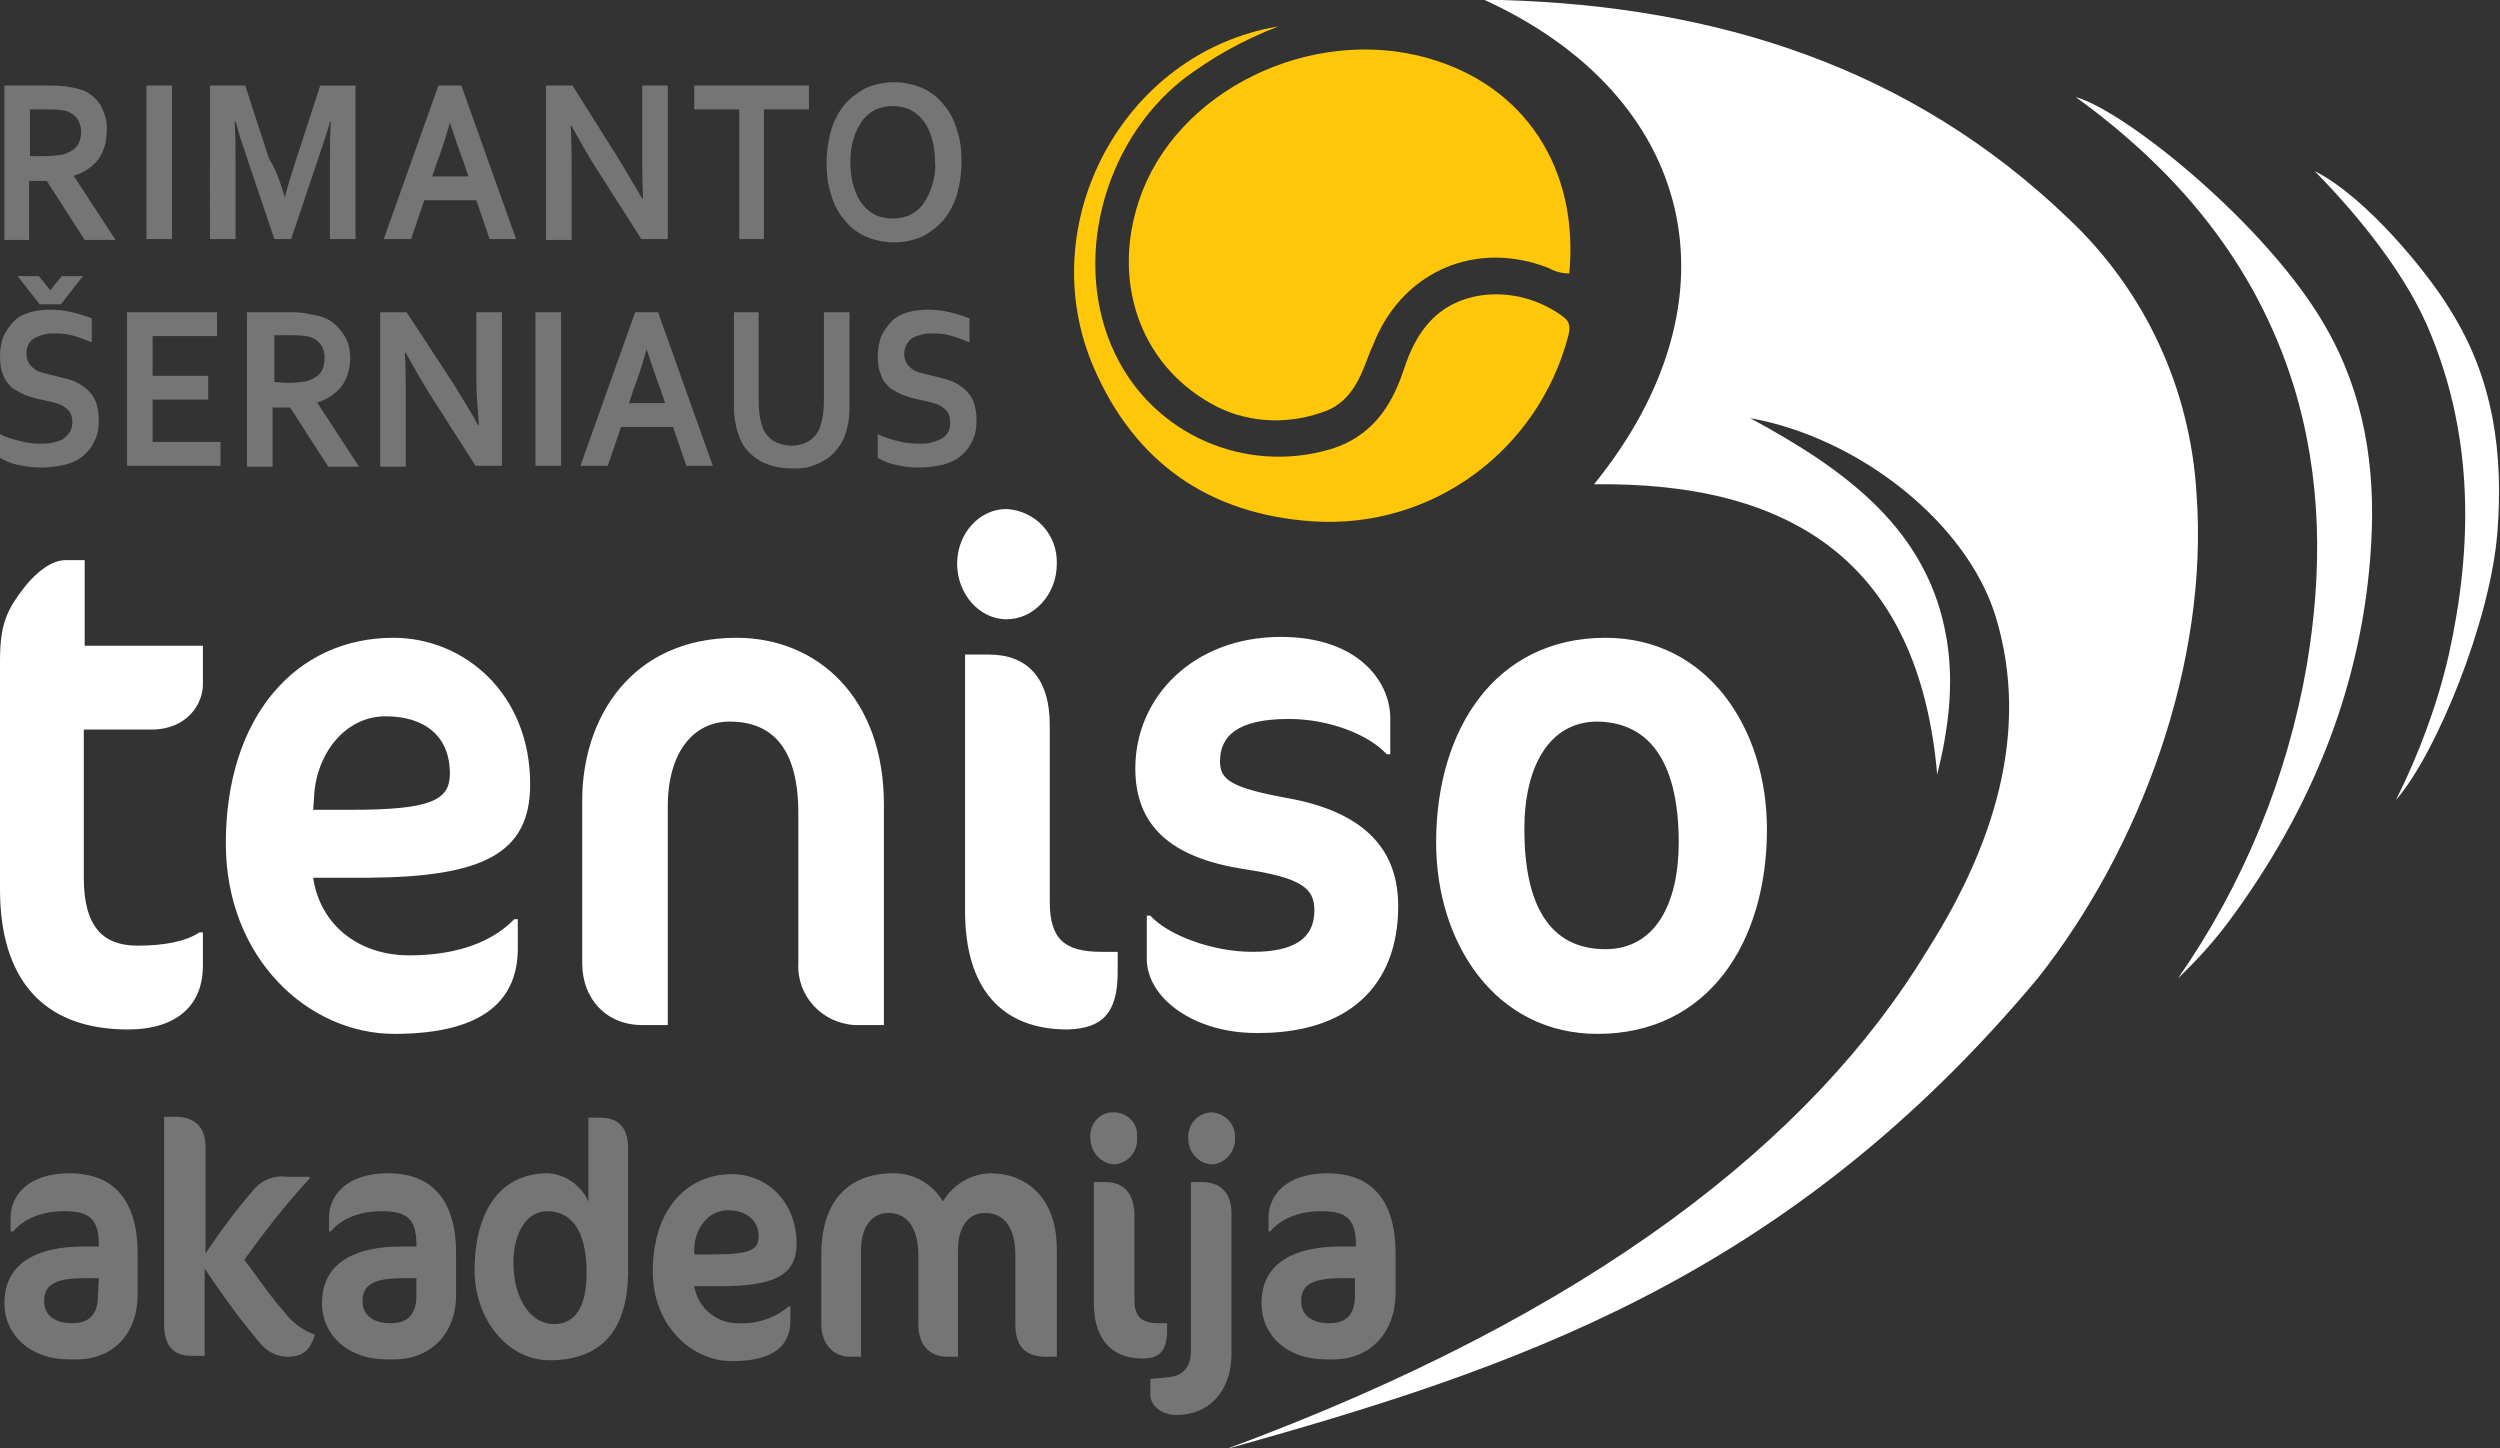 <?xml version="1.0" encoding="utf-8"?>
<!-- Generator: Adobe Illustrator 26.0.3, SVG Export Plug-In . SVG Version: 6.00 Build 0)  -->
<svg version="1.1" id="Layer_1" xmlns="http://www.w3.org/2000/svg" xmlns:xlink="http://www.w3.org/1999/xlink" x="0px" y="0px"
	 viewBox="0 0 283.4 164.2" style="enable-background:new 0 0 283.4 164.2;" xml:space="preserve">
<rect x="0" y="0" width="283.4" height="164.2" fill="#333333" stroke="none"/>
<style type="text/css">
	.st0{fill-rule:evenodd;clip-rule:evenodd;fill:#FFC709;}
	.st1{fill-rule:evenodd;clip-rule:evenodd;fill:#FFFFFF;}
	.st2{fill:#757575;}
</style>
<g>
	<path class="st0" d="M177.9,31c-0.8,0-1.6-0.2-2.3-0.6c-8.1-3.2-16.3,0.2-19.7,8.1c-0.2,0.5-0.4,1-0.6,1.4c-1.1,3-2.2,5.9-5.6,6.9
		c-4.1,1.4-8.7,1.1-12.5-1.1c-8.1-4.6-11.1-13.9-8.1-22.9c4.1-12.5,19.5-20,32.8-16.2C172.8,9.7,179,19,177.9,31 M124,41.7
		c4.7,10.8,13.1,16.6,24.8,17.4c13.5,0.9,25.6-8,29-21.1c0.2-0.9,0.2-1.5-0.6-2.1c-2.7-2-6.1-2.9-9.4-2.4c-4.9,0.8-7.3,4.1-8.7,8.5
		c-1.4,4.2-3.7,7.5-8.2,8.9c-9.7,2.9-20.1-1.6-24.5-10.8c-4.9-10.2-1.5-23.8,7.7-31.1c3.3-2.5,6.9-4.5,10.8-6
		C127.4,5.9,116.9,25.3,124,41.7"/>
	<path class="st1" d="M219.6,87.8c-2.1-24.1-16.6-33.2-38.9-32.9c17.1-21.1,11.4-44-12.4-54.9c1,0,1.5,0,1.9,0
		c24.4,0.7,46.4,7.6,64.3,24.8C243.2,33,248.3,44.1,249,56c1.4,19.1-6.3,40.1-18,54.9c-28.6,34.2-59.6,44.3-92.1,53.4
		c41.5-15.3,66.6-35.1,79.6-56.6c7.3-11.5,11.8-24.6,7.7-37.9c-3.3-10.6-15.5-20.2-27.8-22.4c10.9,5.9,20.3,12.7,22.3,25.2
		C221.5,77.6,220.9,82.6,219.6,87.8 M252.7,104.4c9.4-12.7,15.2-26.9,16.1-42.8c0.5-8.7-0.8-17-5.2-24.6
		C257.1,25.6,241,12.6,235.3,11c11.6,8.4,20.4,18.9,24.7,32.7c3.2,10.4,3.3,21,1.5,31.7c-2.2,12.7-7.2,24.9-14.6,35.5
		C249,108.9,251,106.7,252.7,104.4 M262.4,19.4c5.1,5.2,10.6,12,13.2,18.6c4.8,11.8,4.7,24,2,36.2c-1.3,5.7-3.4,11.3-6,16.5
		c4.6-5.3,10.7-20.3,11.5-30.3c0.7-8.9-0.4-17.4-5.3-25.2C275.3,31,268.2,22.3,262.4,19.4 M0,75v25.8c0,10,4.7,15.9,14.5,15.9
		c5.6,0,8.5-2.8,8.5-7.2v-3.8h-0.4c-1.5,1-3.9,1.5-7,1.5c-3.9,0-6.1-2.1-6.1-7.7V82.7h7.7c4,0,5.8-2.9,5.8-5.1v-4.4H9.6v-9.7H7.4
		c-1.5,0-3.2,1.3-4.5,2.9C0.7,69.2,0,70.8,0,75 M60.1,88.9c0-10.3-7.5-16.6-15.5-16.6c-11.1,0-19,9-19,23.3
		c0,13.1,9.4,21.6,19.1,21.6c10.6,0,14-4.2,14-9.7v-3.3h-0.4c-3.1,3.2-7.8,4.1-11.9,4.1c-5.7,0-10.1-3.4-10.9-8.8h6.3
		C54.7,99.4,60.1,96.8,60.1,88.9 M51,87.7c0,3-2.1,4.1-11.2,4.1h-4.3l0.1-1.4c0.2-4.9,3.5-9.2,8.1-9.2C48.1,81.2,51,83.4,51,87.7
		 M100.2,116.2v-25c0-12.2-7.6-18.9-16.7-18.9c-12.1,0-17.5,9.3-17.5,18.4v18.5c0,4,2.7,7,6.8,7h2.9V91.4c0-6.1,2.9-9.6,7-9.6
		c5,0,7.8,3.2,7.8,10.4v17c-0.2,3.7,2.7,6.8,6.4,7c0.2,0,0.4,0,0.6,0L100.2,116.2z M119.8,63.9c0.1-3.3-2.4-6-5.7-6.2
		c-3.1,0-5.6,2.8-5.6,6.2c0,3.4,2.5,6.3,5.6,6.3S119.8,67.4,119.8,63.9 M126.7,110.2v-2.3h-1.8c-4.2,0-5.9-1.4-5.9-5.7V82.2
		c0-5.4-2.6-8-6.9-8h-2.7v29.1c0,8.7,4.1,13.4,11.6,13.4C125,116.6,126.7,114.8,126.7,110.2 M158.5,102.7c0-6.8-4.3-10.7-12.4-12.2
		c-6.6-1.2-7.8-2.1-7.8-4.2c0-2.8,1.9-4.8,7.8-4.8c4.6,0,9.1,1.8,11.1,4h0.4v-4.1c0-4.1-3.6-9.2-12.4-9.2c-9.9,0-16.5,6.8-16.5,14.9
		c0,6.5,4,10.1,12.2,11.4c6.7,1,8.1,2.2,8.1,4.7c0,3.2-2.3,4.7-7,4.7c-4.6,0-9.6-1.9-11.6-4.1h-0.4v4.9c0,4.4,5.3,8.4,12.4,8.4
		C152.8,117.2,158.5,111.8,158.5,102.7 M162.8,95.5c0,11.4,6.7,21.7,18.3,21.7c12.5,0,19.2-10.3,19.2-23.2
		c0-11.4-6.7-21.7-18.3-21.7C169.5,72.3,162.8,82.7,162.8,95.5 M190.3,95.5c0,7-2.7,12.1-8.3,12.1c-6.4,0-9.2-5.1-9.2-13.6
		c0-7.1,2.8-12.2,8.3-12.2C187.4,81.9,190.3,87,190.3,95.5"/>
	<path class="st2" d="M12.1,14.9c0,1.1-0.3,2.2-0.9,3.1c-0.7,0.9-1.7,1.6-2.8,1.9V20l4.7,7.2H9.6l-4.3-6.7h-2v6.7H0.5V9.7h4.8
		c0.7,0,1.5,0,2.2,0.1c0.6,0.1,1.2,0.2,1.8,0.4c0.9,0.3,1.6,1,2.1,1.7C11.9,12.9,12.2,13.9,12.1,14.9 M4.8,17.7c0.6,0,1.1,0,1.7-0.1
		c0.4,0,0.8-0.1,1.2-0.3c0.5-0.2,0.9-0.5,1.2-1c0.2-0.4,0.3-0.9,0.3-1.4c0-0.4-0.1-0.8-0.3-1.2c-0.2-0.4-0.5-0.7-0.9-0.9
		c-0.3-0.2-0.7-0.3-1-0.3c-0.5-0.1-1-0.1-1.5-0.1H3.4v5.3H4.8z M16.6,9.7h2.9v17.4h-2.9L16.6,9.7z M32.3,22.4
		c0.3-1.4,0.8-2.8,1.3-4.4l2.7-8.3h4v17.4h-2.9v-8.8c0-1.3,0-2.8,0.1-4.5h-0.1c-0.1,0.5-0.3,1-0.5,1.7c-0.2,0.6-0.4,1.2-0.6,1.8
		l-3.3,9.8h-1.9l-3.3-9.8c-0.2-0.6-0.4-1.2-0.6-1.8c-0.2-0.6-0.3-1.2-0.5-1.7h-0.1c0.1,1.6,0.1,3.1,0.1,4.5v8.8h-2.9V9.7h4l2.7,8.3
		C31.4,19.4,31.8,20.8,32.3,22.4L32.3,22.4z M54,22.7h-5.9l-1.5,4.4h-3.1l6.2-17.4h2.6l6.2,17.4h-3L54,22.7z M51,13.9
		c-0.5,1.8-1,3.3-1.5,4.6L49,20h4.1l-0.5-1.5C52.1,17.2,51.6,15.7,51,13.9L51,13.9z M70,17.8c1.1,1.8,2,3.4,2.8,4.7h0.1
		c-0.1-2.3-0.1-3.9-0.1-4.9V9.7h2.9v17.4h-3l-5.1-8c-0.9-1.4-1.8-3-2.8-4.8h-0.1c0.1,2.1,0.1,3.8,0.1,5v7.9h-2.9V9.7h3L70,17.8z
		 M86.7,27.1h-2.9V12.4h-5.1V9.7h13v2.7h-5.1V27.1z M109,18.4c0,1.2-0.2,2.5-0.5,3.6c-0.3,1-0.8,2-1.5,2.9c-0.7,0.8-1.5,1.4-2.4,1.9
		c-2.1,0.9-4.4,0.9-6.5,0c-0.9-0.4-1.8-1.1-2.4-1.9c-0.7-0.8-1.2-1.8-1.5-2.9c-0.4-1.2-0.5-2.4-0.5-3.6c0-1.2,0.2-2.5,0.5-3.6
		c0.3-1,0.8-2,1.5-2.9c0.7-0.8,1.5-1.4,2.4-1.9c2.1-0.9,4.4-0.9,6.5,0c0.9,0.4,1.8,1.1,2.4,1.9c0.7,0.8,1.2,1.8,1.5,2.9
		C108.9,15.9,109,17.2,109,18.4 M106,18.4c0-0.9-0.1-1.9-0.4-2.8c-0.2-0.7-0.5-1.4-1-2c-0.4-0.5-0.9-0.9-1.5-1.2
		c-1.2-0.5-2.6-0.5-3.8,0c-0.6,0.3-1.1,0.7-1.5,1.2c-0.4,0.6-0.8,1.3-1,2c-0.3,0.9-0.4,1.8-0.4,2.8c0,0.9,0.1,1.9,0.4,2.8
		c0.2,0.7,0.5,1.4,1,2c0.4,0.5,0.9,0.9,1.5,1.2c1.2,0.5,2.6,0.5,3.8,0c0.6-0.3,1.1-0.7,1.5-1.2c0.4-0.6,0.8-1.3,1-2
		C105.9,20.3,106.1,19.3,106,18.4 M8.2,47.8c0-0.4-0.1-0.8-0.3-1.1c-0.2-0.3-0.5-0.5-0.8-0.7c-0.4-0.2-0.7-0.3-1.1-0.4
		c-0.4-0.1-0.9-0.2-1.3-0.3c-0.6-0.1-1.2-0.3-1.8-0.5c-0.5-0.2-1-0.5-1.5-0.8c-0.4-0.4-0.8-0.8-1-1.4c-0.3-0.7-0.4-1.4-0.4-2.1
		c0-0.8,0.1-1.6,0.4-2.4c0.3-0.6,0.7-1.2,1.2-1.7c0.5-0.5,1.1-0.8,1.8-1c0.7-0.2,1.5-0.3,2.3-0.3c0.8,0,1.7,0.1,2.5,0.3
		c0.8,0.2,1.5,0.4,2.2,0.7v2.7c-0.8-0.3-1.5-0.6-2.3-0.8c-0.7-0.2-1.4-0.2-2.1-0.2c-0.8,0-1.5,0.2-2.2,0.6C3.2,38.8,3,39.4,3,40.1
		c0,0.4,0.1,0.8,0.3,1.1c0.2,0.3,0.4,0.5,0.7,0.7c0.3,0.2,0.6,0.3,1,0.4c0.4,0.1,0.8,0.2,1.2,0.3c0.7,0.2,1.3,0.3,1.9,0.5
		c0.6,0.2,1.1,0.5,1.6,0.9c0.5,0.4,0.9,0.9,1.1,1.4c0.3,0.7,0.4,1.5,0.4,2.2c0,0.8-0.1,1.7-0.5,2.4c-0.3,0.7-0.8,1.3-1.3,1.7
		c-0.6,0.5-1.3,0.8-2.1,1c-0.9,0.2-1.8,0.3-2.7,0.3c-0.8,0-1.7-0.1-2.5-0.3c-0.7-0.1-1.4-0.4-2.1-0.8v-2.7c0.7,0.4,1.5,0.6,2.3,0.8
		c0.7,0.2,1.5,0.3,2.3,0.3c0.4,0,0.9,0,1.3-0.1c0.4-0.1,0.8-0.2,1.2-0.4c0.3-0.2,0.6-0.5,0.8-0.8C8.1,48.7,8.2,48.3,8.2,47.8
		 M6.9,34.5H4.5L2,31.3h2.4l1.3,1.6h0l1.3-1.6h2.4L6.9,34.5z M17.3,50.1H25v2.7H14.4V35.4h10.2v2.7h-7.3v4.5h6.3v2.7h-6.3V50.1z
		 M39.7,40.6c0,1.1-0.3,2.2-0.9,3.1c-0.7,0.9-1.7,1.6-2.8,1.9v0.1l4.7,7.2h-3.5l-4.3-6.7h-2v6.7h-2.9V35.4h4.8c0.7,0,1.5,0,2.2,0.2
		c0.6,0.1,1.2,0.2,1.7,0.4c0.9,0.3,1.6,1,2.1,1.7C39.5,38.6,39.7,39.6,39.7,40.6 M32.4,43.4c0.6,0,1.1,0,1.7-0.1
		c0.4,0,0.8-0.1,1.2-0.3c0.5-0.2,0.9-0.5,1.2-1c0.2-0.4,0.3-0.9,0.3-1.5c0-0.4-0.1-0.9-0.3-1.2c-0.2-0.4-0.5-0.7-0.9-0.9
		c-0.3-0.2-0.7-0.3-1-0.3c-0.5-0.1-1-0.1-1.5-0.1h-2v5.3L32.4,43.4z M51.4,43.5c1.1,1.8,2.1,3.4,2.8,4.7h0.1
		C54.1,46,54,44.3,54,43.3v-7.9h2.9v17.4h-3l-5.1-8c-0.9-1.4-1.8-3-2.8-4.8h-0.1c0.1,2.1,0.1,3.8,0.1,5v7.9h-2.9V35.4h3L51.4,43.5z
		 M60.7,35.4h2.9v17.4h-2.9V35.4z M76.3,48.4h-5.9l-1.5,4.4h-3.1L72,35.4h2.6l6.2,17.4h-3L76.3,48.4z M73.3,39.6
		c-0.5,1.8-1,3.3-1.5,4.6l-0.5,1.5h4.1l-0.5-1.5C74.4,42.9,73.9,41.4,73.3,39.6L73.3,39.6z M89.7,53.1c-0.7,0-1.5-0.1-2.2-0.3
		c-0.6-0.2-1.2-0.4-1.7-0.8c-0.5-0.3-0.9-0.7-1.3-1.2c-0.4-0.5-0.6-1-0.8-1.6c-0.2-0.5-0.3-1.1-0.4-1.6c-0.1-0.7-0.1-1.3-0.1-2V35.4
		H86v10c0,1,0.1,2,0.4,2.9c0.2,0.7,0.7,1.3,1.3,1.7c1.3,0.7,2.8,0.7,4,0c0.6-0.4,1.1-1,1.3-1.7c0.3-0.9,0.4-1.9,0.4-2.9v-10h2.9
		v10.3c0,0.7,0,1.3-0.1,2c-0.1,0.5-0.2,1.1-0.4,1.6c-0.2,0.6-0.5,1.1-0.9,1.6c-0.4,0.5-0.8,0.9-1.3,1.2c-0.5,0.3-1.1,0.6-1.8,0.8
		C91.2,53.1,90.4,53.1,89.7,53.1 M107.7,47.8c0-0.4-0.1-0.8-0.3-1.1c-0.2-0.3-0.5-0.5-0.8-0.7c-0.4-0.2-0.7-0.3-1.1-0.4
		c-0.4-0.1-0.9-0.2-1.3-0.3c-0.6-0.1-1.2-0.3-1.8-0.5c-0.5-0.2-1-0.5-1.5-0.8c-0.4-0.4-0.8-0.8-1-1.4c-0.3-0.7-0.4-1.4-0.4-2.1
		c0-0.8,0.1-1.6,0.4-2.4c0.3-0.6,0.7-1.2,1.2-1.7c0.5-0.5,1.1-0.8,1.8-1c0.7-0.2,1.5-0.3,2.3-0.3c0.8,0,1.7,0.1,2.5,0.3
		c0.8,0.2,1.5,0.4,2.2,0.7v2.7c-0.8-0.3-1.5-0.6-2.3-0.8c-0.7-0.2-1.4-0.2-2.1-0.2c-0.8,0-1.5,0.2-2.2,0.6c-0.5,0.4-0.8,1.1-0.8,1.7
		c0,0.4,0.1,0.8,0.3,1.1c0.2,0.3,0.4,0.5,0.7,0.7c0.3,0.2,0.6,0.3,1,0.4c0.4,0.1,0.8,0.2,1.2,0.3c0.7,0.2,1.3,0.3,1.9,0.5
		c0.6,0.2,1.1,0.5,1.6,0.9c0.5,0.4,0.9,0.9,1.1,1.4c0.3,0.7,0.4,1.5,0.4,2.2c0,0.8-0.1,1.7-0.5,2.4c-0.3,0.7-0.8,1.3-1.3,1.7
		c-0.6,0.5-1.3,0.8-2.1,1c-0.9,0.2-1.8,0.3-2.7,0.3c-0.8,0-1.7-0.1-2.5-0.3c-0.7-0.1-1.4-0.4-2.1-0.8v-2.7c0.7,0.4,1.5,0.6,2.3,0.8
		c0.7,0.2,1.5,0.3,2.3,0.3c0.4,0,0.9,0,1.3-0.1c0.4-0.1,0.8-0.2,1.2-0.4C107.3,49.5,107.8,48.7,107.7,47.8 M8.7,154.1H7.8
		c-4.3,0-7.3-2.7-7.3-6.4c0-3.6,2.4-6.4,9.1-6.4h1.6v-0.3c0-2.9-1.2-3.7-3.9-3.7c-3.3,0-5.1,1.4-5.8,2.3H1.2v-1.6c0-2.3,1.8-5,6.7-5
		c4.1,0,7.7,2.1,7.7,9.1v4.7C15.6,151.2,12.8,154.1,8.7,154.1 M11.2,144.9H9.5c-3.5,0-4.5,0.9-4.5,2.6c0,1.6,1.2,2.5,3.2,2.5
		c2,0,2.9-1.1,2.9-3.1L11.2,144.9z M23.3,130v12.1c1.7-2.6,3.6-5.1,5.6-7.4c0.9-1,2.3-1.5,3.6-1.3h2.6v0.2c-2.7,2.9-5.1,6-7.4,9.2
		c1.5,2,2.9,4.1,4.5,5.9c0.9,1.2,2.1,2.1,3.5,2.6c-0.5,1.6-1.2,2.5-3.1,2.5c-1.1,0-2.2-0.5-3-1.4c-2.3-2.7-4.4-5.6-6.4-8.6v9.9
		l-1.5,0c-2.1,0-3.1-1.2-3.1-3.6v-23.5h1.5C22.4,126.7,23.3,128.1,23.3,130 M44.7,154.1h-0.9c-4.3,0-7.3-2.7-7.3-6.4
		c0-3.6,2.4-6.4,9.1-6.4h1.6v-0.3c0-2.9-1.2-3.7-3.9-3.7c-3.3,0-5.1,1.4-5.8,2.3h-0.2v-1.6c0-2.3,1.8-5,6.7-5c4.1,0,7.7,2.1,7.7,9.1
		v4.7C51.7,151.2,48.8,154.1,44.7,154.1 M47.2,144.9h-1.6c-3.5,0-4.5,0.9-4.5,2.6c0,1.6,1.2,2.5,3.2,2.5c2,0,2.9-1.1,2.9-3.1
		L47.2,144.9z M62.3,154.2c-4.8,0-8.5-4.7-8.5-10.2c0-6.7,2.9-11,8.3-11c2,0.1,3.8,1.4,4.6,3.2v-9.5h1.4c2.2,0,3.1,1.4,3.1,3.4v14.3
		C71.1,150.3,68.6,154.2,62.3,154.2 M62,137.3c-2.3,0-3.8,2.5-3.8,5.8c0,4.2,2,7,4.6,7c2.5,0,3.7-2.1,3.7-5.8
		C66.5,139.1,64.5,137.3,62,137.3 M81.7,145.8h-3c0.4,2.5,2.6,4.3,5.1,4.2c2,0.1,4.1-0.6,5.6-1.9h0.2v1.6c0,2.6-1.6,4.6-6.6,4.6
		c-4.6,0-9-4-9-10.2c0-6.8,3.7-11,9-11c3.8,0,7.3,3,7.3,7.9C90.3,144.6,87.7,145.8,81.7,145.8 M82.5,137.2c-2.2,0-3.7,2-3.8,4.3
		l0,0.7h2c4.3,0,5.3-0.5,5.3-2C86,138.3,84.6,137.2,82.5,137.2 M118.6,153.8c-2.5,0-3.5-1.3-3.5-3.7v-7.8c0-3.3-1.4-4.8-3.4-4.8
		c-1.8,0-3.1,1.4-3.1,4.2v12.1h-1.2c-2,0-3.3-1.3-3.3-3.7v-7.8c0-3.3-1.4-4.8-3.4-4.8c-1.8,0-3.1,1.5-3.1,4.3v12h-1.2
		c-1.9,0-3.3-1.4-3.3-3.7v-7.9c0-5.5,2.6-9.2,8.2-9.2c2.3,0,4.4,1.2,5.6,3.2c1.1-1.9,3.1-3.1,5.3-3.2c4.2,0,7.6,2.8,7.6,8.6v12.2
		L118.6,153.8z M126.3,132c-1.5-0.1-2.7-1.4-2.7-3c-0.1-1.5,0.9-2.8,2.4-2.9s2.8,0.9,2.9,2.4c0,0.2,0,0.3,0,0.5
		C129,130.6,127.8,131.9,126.3,132 M129.5,154c-3.5,0-5.5-2.2-5.5-6.3v-13.7h1.3c2,0,3.3,1.2,3.3,3.8v9.5c0,2,0.8,2.7,2.8,2.7h0.9
		v1.1C132.2,153.1,131.5,154,129.5,154 M133.4,160.4c-1.8,0-3-1.1-3-2.3v-1.8c0.6,0,2.2-0.2,2.2-0.2c1.3-0.1,2.4-1,2.4-2.9v-19.2
		h1.3c2,0,3.3,1.2,3.3,3.5v16.2C139.5,157.9,136.9,160.4,133.4,160.4 M137.4,132c-1.6-0.1-2.7-1.4-2.7-3c-0.1-1.5,1.1-2.9,2.7-2.9
		c1.5,0.1,2.7,1.4,2.6,2.9C140.1,130.5,138.9,131.9,137.4,132 M151.2,154.1h-0.9c-4.4,0-7.3-2.7-7.3-6.4c0-3.6,2.4-6.4,9.1-6.4h1.6
		v-0.3c0-2.9-1.2-3.7-3.9-3.7c-3.3,0-5.1,1.4-5.8,2.3h-0.2v-1.6c0-2.3,1.8-5,6.7-5c4.1,0,7.7,2.1,7.7,9.1v4.7
		C158.1,151.2,155.2,154.1,151.2,154.1 M153.6,144.9H152c-3.5,0-4.5,0.9-4.5,2.6c0,1.6,1.2,2.5,3.2,2.5c2,0,2.9-1.1,2.9-3.1V144.9z"
		/>
</g>
</svg>
